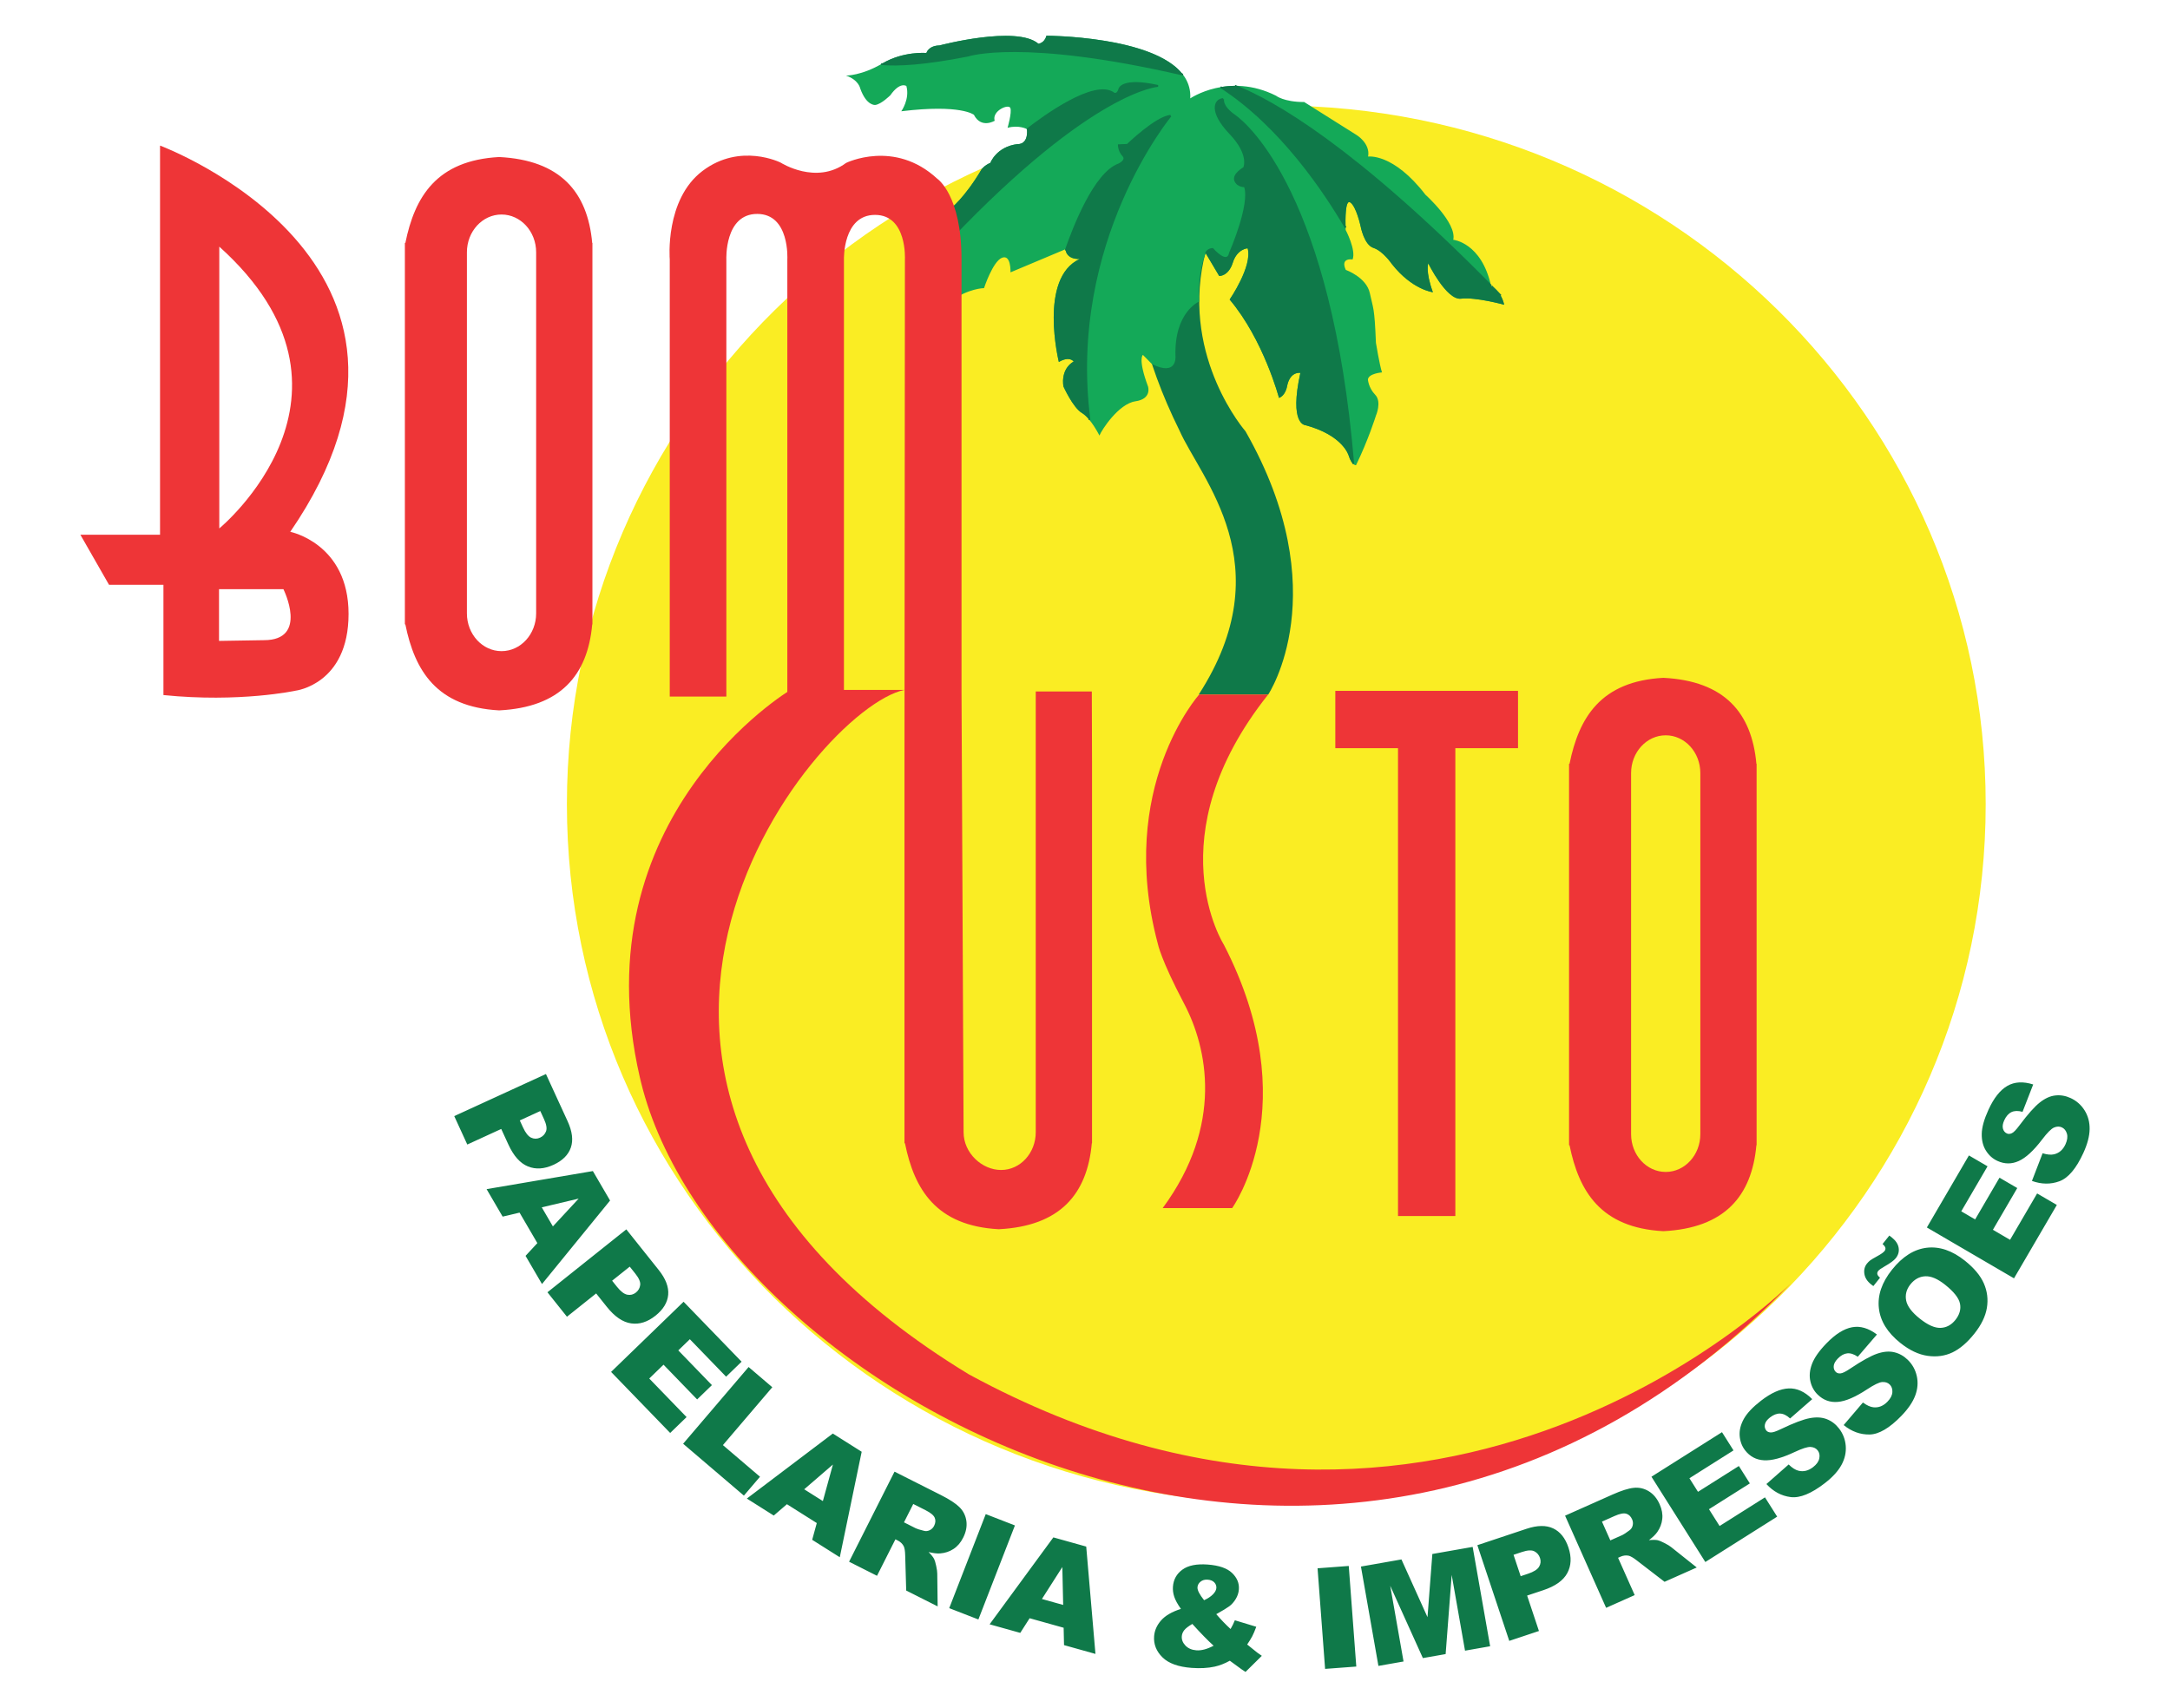 <?xml version="1.0" standalone="no"?>
<!DOCTYPE svg PUBLIC "-//W3C//DTD SVG 1.1//EN" "http://www.w3.org/Graphics/SVG/1.1/DTD/svg11.dtd">
<svg xmlns="http://www.w3.org/2000/svg" xmlns:xlink="http://www.w3.org/1999/xlink" xmlns:xodm="http://www.corel.com/coreldraw/odm/2003" xml:space="preserve" width="9143.98" height="7196.66" version="1.1" style="shape-rendering:geometricPrecision; text-rendering:geometricPrecision; image-rendering:optimizeQuality; fill-rule:evenodd; clip-rule:evenodd" viewBox="0 0 9143.98 7196.66">
 <defs>
  <style type="text/css">
   <![CDATA[
    .str0 {stroke:#0F7949;stroke-width:7.62;stroke-miterlimit:22.926}
    .fil3 {fill:none;fill-rule:nonzero}
    .fil4 {fill:#EE3537}
    .fil0 {fill:#FAED23}
    .fil2 {fill:#14A958}
    .fil1 {fill:#0F7949}
    .fil5 {fill:#0F7949;fill-rule:nonzero}
   ]]>
  </style>
 </defs>
 <g id="Camada_x0020_1">
  <g id="_2107787913520">
   <path class="fil0" d="M5378.08 444.83c1650.92,0 2989.24,1318.27 2989.24,2944.46 0,1626.18 -1338.32,2944.45 -2989.24,2944.45 -1650.93,0 -2989.25,-1318.27 -2989.25,-2944.45 0,-1626.19 1338.32,-2944.46 2989.25,-2944.46z"/>
   <path class="fil1" d="M4936.52 910.37c-157.69,-132.76 -268.36,294.94 33.08,902.96 91.39,206.65 434.96,566.69 81.61,1113.82l292.79 0c0,0 289.39,-434.03 -95.78,-1109.67 0,0 -266.06,-304.18 -176.23,-721.33 4.38,-20.38 18.09,-56.52 15.18,-59l-150.65 -126.78z"/>
   <path class="fil2" d="M3564.84 318.46c0,0 65.56,1.02 153.59,-51.2 88.03,-52.22 185.29,-44.02 185.29,-44.02 0,0 8.19,-30.74 55.28,-31.76 0,0 324.52,-85.99 416.66,-7.15 0,0 25.62,-2.07 33.8,-33.8 0,0 621.38,1.05 606.04,264.15 0,0 162.78,-111.12 361.37,-11.3 0,0 32.78,26.63 118.77,26.63l219.58 138.26c0,0 59.92,35.32 49.69,91.63 0,0 105.45,-16.41 241.62,160.71 0,0 132.63,118.72 117.27,189.89 0,0 119.33,11.76 159.26,195 0,0 40.43,16.4 55.28,78.84 0,0 -120.25,-33.27 -181.7,-25.6 -61.43,7.68 -138.19,-148.94 -138.19,-148.94 0,0 -12.83,32.78 19.43,121.82 0,0 -87.51,-10.18 -173,-119.19 0,0 -37.39,-54.79 -77.32,-67.57 -39.93,-12.78 -54.26,-91.62 -54.26,-91.62 0,0 -18.35,-84.47 -43.96,-100.36 -25.59,-15.87 -18.93,116.2 -18.93,116.2 0,0 44.57,84.48 29.21,124.4 0,0 -53.24,-9.22 -28.65,44.02 0,0 87,30.7 101.33,98.28 14.33,67.57 19.44,55.28 25.6,208.84 0,0 15.36,94.16 25.6,124.89 0,0 -56.28,4.09 -59.37,29.69 0,0 2.04,34.82 30.71,64.5 28.66,29.69 3.06,88.06 3.06,88.06 0,0 -32.75,104.44 -83.94,208.84 0,0 -17.4,2.04 -30.71,-39.93 0,0 -22.5,-86.01 -183.24,-129 0,0 -68.62,-2.08 -20.5,-220.12 0,0 -44.01,-8.13 -56.3,57.36 0,0 -6.13,37.85 -33.77,48.1 0,0 -64.6,-244.68 -207.91,-414.61 0,0 97.29,-141.24 75.77,-216 0,0 -44.04,2.04 -62.46,60.4 -18.42,58.34 -57.32,56.3 -57.32,56.3l-57.27 -96.42c0,0 -35.63,84.75 -26.78,203.89 0,0 -106.38,44.05 -100.22,231.37 0,0 7.86,85.68 -98.96,32.59l-38.23 -38.74c0,0 -22.5,14.36 21.51,133.09 0,0 17.4,52.19 -53.24,62.43 -70.63,10.24 -142.29,120.82 -151.51,144.37 0,0 -35.85,-72.68 -73.73,-95.21 -37.89,-22.54 -77.82,-111.59 -77.82,-111.59 0,0 -15.35,-70.64 42.99,-105.46 0,0 -17.42,-24.57 -62.45,2.04 0,0 -87.01,-353.17 88.06,-434.05 0,0 -54.3,5.14 -60.43,-40.91l-231.37 97.25c0,0 3.09,-76.77 -35.81,-61.41 -38.91,15.34 -75.78,127.96 -75.78,127.96 0,0 -64.47,-0.03 -143.31,56.27l-0.09 -388.99c0,0 60.41,-45.04 133.09,-167.89 0,0 11.77,-16.9 37.09,-27.39 0,0 25.25,-68.35 114.86,-79.09 0,0 45.07,5.11 39.44,-62.96 0,0 -33.77,-18.91 -81.91,-5.59 0,0 18.95,-64.51 11.77,-83.46 -7.18,-18.94 -78.81,12.26 -66.03,53.74 0,0 -56.79,34.82 -87.53,-25.07 0,0 -54.2,-45.62 -306.03,-14.9 0,0 36.83,-51.15 21.48,-106.45 0,0 -26.63,-19.49 -67.57,38.89 0,0 -37.86,37.86 -63.46,40.95 0,0 -36.86,5.1 -63.49,-69.62 0,0 -6.13,-35.81 -59.95,-54.28z"/>
   <path class="fil1" d="M5203.4 361.8c165.37,65.49 505.22,260.87 1079.43,842.68 0.07,0.34 0.16,0.68 0.23,1.02 0,0 0.52,0.21 1.43,0.67 12.94,13.12 26.03,26.48 39.2,39.97 5.77,10.24 10.99,22.82 14.65,38.2 0,0 -120.25,-33.27 -181.7,-25.6 -61.43,7.68 -138.19,-148.94 -138.19,-148.94 0,0 -12.83,32.78 19.43,121.82 0,0 -87.51,-10.18 -173,-119.19 0,0 -37.39,-54.79 -77.32,-67.57 -39.93,-12.78 -54.26,-91.62 -54.26,-91.62 0,0 -18.35,-84.47 -43.96,-100.36 -21.38,-13.26 -20.26,76.72 -19.3,106.7 -86.14,-147.88 -272.24,-428.16 -526.7,-592.35 18.53,-3.21 38.64,-5.26 60.06,-5.43z"/>
   <g>
    <path class="fil3 str0" d="M5203.59 361.52c165.37,65.5 505.23,260.88 1079.46,842.72m1.66 1.67c12.94,13.13 26.03,26.49 39.21,39.99m-653.68 -286.57c-86.14,-147.9 -272.25,-428.18 -526.71,-592.38"/>
   </g>
   <path class="fil1" d="M5154.2 417.78c0,0 -9.75,29.15 48.1,69.61 56.78,39.72 405.68,344.83 499.8,1467.73 -5.75,-5.16 -12.74,-15.15 -18.85,-34.45 0,0 -22.5,-86.01 -183.24,-129 0,0 -68.62,-2.08 -20.5,-220.12 0,0 -44.01,-8.13 -56.3,57.36 0,0 -6.13,37.85 -33.77,48.1 0,0 -64.6,-244.68 -207.91,-414.61 0,0 97.29,-141.24 75.77,-216 0,0 -44.04,2.04 -62.46,60.4 -18.42,58.34 -57.32,56.3 -57.32,56.3l-56.42 -94.99c4.84,-10.16 13.54,-17.41 28.15,-18.7 0,0 62.43,72.67 73.7,16.37 0,0 90.13,-204.79 62.5,-280.53 0,0 -30.44,1.8 -40.68,-24.32 -10.24,-26.13 37.33,-53 37.33,-53 0,0 28.2,-54.72 -58.84,-145.85 -87.05,-91.13 -65.52,-142.32 -29.06,-144.3z"/>
   <g>
    <path class="fil3 str0" d="M5154.39 417.51c0,0 -9.75,29.15 48.1,69.61 56.78,39.71 405.69,344.84 499.81,1467.78m-621.02 -887.05c4.84,-10.15 13.54,-17.41 28.16,-18.69 0,0 62.43,72.67 73.7,16.37 0,0 90.13,-204.8 62.5,-280.54 0,0 -30.44,1.8 -40.68,-24.32 -10.24,-26.14 37.33,-53 37.33,-53 0,0 28.2,-54.73 -58.85,-145.86 -87.05,-91.13 -65.51,-142.32 -29.05,-144.3"/>
   </g>
   <path class="fil1" d="M4932.47 488.35c0,0 -438.74,528.52 -341.83,1281.3 -9.79,-11.94 -20.59,-22.66 -31.55,-29.18 -37.89,-22.54 -77.82,-111.59 -77.82,-111.59 0,0 -15.35,-70.64 42.99,-105.46 0,0 -17.42,-24.57 -62.45,2.04 0,0 -87.01,-353.17 88.06,-434.05 0,0 -49.84,4.71 -59.4,-35.4 33.79,-97.91 122.27,-326.14 223.91,-362.93 0,0 36.84,-16.91 18.42,-36.87 -18.42,-19.96 -18.42,-44.02 -18.42,-44.02l36.34 -1.55c0,0 120.81,-117.18 181.75,-122.29z"/>
   <g>
    <path class="fil3 str0" d="M4932.65 488.08c0,0 -438.76,528.54 -341.84,1281.34m-100.18 -713.66c33.8,-97.91 122.28,-326.15 223.91,-362.95 0,0 36.84,-16.9 18.42,-36.86 -18.42,-19.96 -18.42,-44.02 -18.42,-44.02l36.35 -1.55c0,0 120.82,-117.19 181.76,-122.3"/>
   </g>
   <path class="fil1" d="M4879.74 362.44c0,0 -275.33,13.92 -876.63,645.56l-0.03 -126.42c0,0 60.41,-45.04 133.09,-167.89 0,0 11.77,-16.9 37.09,-27.39 0,0 25.25,-68.35 114.86,-79.09 0,0 44.21,5 39.58,-61.03 68.83,-53.62 286.06,-212.8 365.72,-151.99 0,0 15.89,8.7 23.56,-19.46 0,0 11.27,-46.09 162.76,-12.29z"/>
   <g>
    <path class="fil3 str0" d="M4879.92 362.17c0,0 -275.34,13.91 -876.66,645.57m324.6 -461.84c68.83,-53.61 286.07,-212.79 365.73,-151.98 0,0 15.88,8.69 23.56,-19.47 0,0 11.27,-46.08 162.77,-12.28"/>
   </g>
   <path class="fil1" d="M3713.09 270.37c70.34,6.23 183.61,0.26 366.1,-35.86 0,0 226.8,-76.91 905.65,80.25 -123.49,-163.42 -575.38,-164.23 -575.38,-164.23 -8.18,31.73 -33.8,33.8 -33.8,33.8 -92.14,-78.84 -416.66,7.15 -416.66,7.15 -47.09,1.02 -55.28,31.76 -55.28,31.76 0,0 -97.26,-8.2 -185.29,44.02 -1.79,1.06 -3.56,2.09 -5.34,3.11z"/>
   <g>
    <path class="fil3 str0" d="M3713.22 270.09c70.35,6.22 183.62,0.26 366.12,-35.87 0,0 226.8,-76.91 905.68,80.27"/>
   </g>
   <path class="fil4" d="M5343.69 2927.15l-290.74 0c0,0 -350.11,391.08 -174.05,1050.35 0,0 12.25,65.53 110.53,251.84 98.27,186.3 167.93,511.87 -90.07,861.98l292.78 0c0,0 313.22,-434.03 -34.85,-1109.67 0,0 -290.74,-454.51 186.4,-1054.5z"/>
   <path class="fil4" d="M338.7 2253.55l335.69 0 0 -1640.02c0,0 1326.75,493.45 548.72,1627.73 0,0 245.67,49.12 245.67,346.02 0,296.91 -223.17,323.52 -223.17,323.52 0,0 -235.47,51.2 -556.92,18.42l0 -464.76 -229.33 0 -120.66 -210.91zm585.33 -1214.08l0 1187.51c0,0 690.02,-567.12 0,-1187.51zm-1.09 1661.53l0 -218.06 271.31 0c0,0 107.5,214.99 -81.9,214.99l-189.41 3.07z"/>
   <path class="fil4" d="M1708.08 1024.12c39.59,-195.41 131.86,-348.13 395.21,-362.37 258.34,13 372.77,147.59 392.21,362.37l0.86 0 0 10.28 0 1586.74 0 10.28 -0.86 0c-19.44,214.78 -133.87,349.37 -392.21,362.37 -263.35,-14.24 -355.62,-166.97 -395.21,-362.37l-2.02 0 0 -10.28 0 -1586.74 0 -10.28 2.02 0zm405.27 -120.1c80.57,0 145.88,71.29 145.88,159.19l0 1521.75c0,87.9 -65.31,159.19 -145.88,159.19 -80.57,0 -145.88,-71.29 -145.88,-159.19l0 -1521.75c0,-87.9 65.31,-159.19 145.88,-159.19z"/>
   <path class="fil4" d="M2822.21 1092.98c0,0 -21.55,-251.83 138.14,-372.64 159.69,-120.81 329.62,-34.82 329.62,-34.82 0,0 148.46,95.25 275.4,1.05 0,0 203.73,-100.31 383.91,66.55 0,0 102.39,67.54 102.39,339.86l0 1821.1 8.73 1857.53c0,87.9 77.6,159.18 158.18,159.18 80.57,0 145.87,-71.28 145.87,-159.18l0 -1857.53 236.27 0 0.87 296.69 0 10.27 0 1586.75 0 10.28 -0.87 0c-19.44,214.78 -133.88,349.37 -392.21,362.36 -263.34,-14.23 -355.62,-166.96 -395.21,-362.36l-2.01 0 0 -10.28 0 -1586.75 0 -10.27 1.85 -2117.79c0,0 10.22,-187.32 -125.94,-187.32 -136.17,0 -130.99,187.32 -130.99,187.32l0 1842.68 -238.53 0 0 -1842.68c0,0 11.2,-191.43 -127.01,-191.43 -138.2,0 -129.94,191.43 -129.94,191.43l0 1842.68 -238.52 0 0 -1842.68z"/>
   <polygon class="fil4" points="5626.79,2911.55 6396.65,2911.55 6396.65,3153.13 6132.53,3153.13 6132.53,5124.78 5890.95,5124.78 5890.95,3153.13 5626.79,3153.13 "/>
   <path class="fil4" d="M6613.73 3218.97c39.6,-195.41 131.87,-348.13 395.21,-362.37 258.34,13 372.77,147.58 392.21,362.37l0.87 0 0 10.27 0 1586.75 0 10.28 -0.87 0c-19.44,214.78 -133.87,349.36 -392.21,362.36 -263.34,-14.23 -355.61,-166.95 -395.21,-362.36l-2.01 0 0 -10.28 0 -1586.75 0 -10.27 2.01 0zm405.28 -120.1c80.57,0 145.88,71.28 145.88,159.2l0 1521.73c0,87.92 -65.31,159.2 -145.88,159.2 -80.57,0 -145.89,-71.28 -145.89,-159.2l0 -1521.73c0,-87.92 65.32,-159.2 145.89,-159.2z"/>
   <path class="fil4" d="M3811.56 2907.45l-480.48 0c0,0 -889.57,530.57 -634.66,1633.99 1.48,6.4 3.09,12.84 4.64,19.28 322.06,1320.11 2975.04,2789 4846.22,846.6 0,0 -1457.77,1474.17 -3464.25,384.93 -1964.66,-1194.32 -652.62,-2807.84 -271.47,-2884.8z"/>
   <path class="fil5" d="M2300.49 4526.32l91.15 198.58c19.85,43.27 24.46,80.36 13.77,111.41 -10.73,30.94 -35.1,55.19 -73.14,72.65 -39.04,17.91 -75.02,20.17 -107.75,6.76 -32.81,-13.35 -60.26,-44.21 -82.38,-92.42l-30.04 -65.47 -143.02 65.63 -54.99 -119.8 386.4 -177.34zm-110.15 195.59l13.5 29.42c10.65,23.2 22.16,37.63 34.47,43.3 12.29,5.68 24.69,5.65 37.19,-0.09 12.15,-5.57 20.54,-14.32 25.25,-26.39 4.73,-11.97 1.93,-29.2 -8.39,-51.7l-15.67 -34.16 -86.35 39.62zm73.99 517.04l-75.04 -128.54 -71.28 16.86 -67.61 -115.81 447.84 -76.14 72.5 124.18 -286.83 351.94 -69.35 -118.79 49.77 -53.7zm65.47 -70.41l108.56 -117.14 -155.46 36.8 46.9 80.34zm309.37 12.46l136.27 170.81c29.69,37.2 43.09,72.1 40.19,104.79 -2.97,32.63 -20.78,62.03 -53.49,88.14 -33.58,26.78 -67.96,37.63 -102.96,32.49 -35.06,-5.06 -69.12,-28.4 -102.2,-69.86l-44.93 -56.32 -123 98.14 -82.21 -103.04 332.33 -265.15zm-59.81 216.36l20.17 25.3c15.93,19.95 30.57,31.18 43.88,33.72 13.31,2.56 25.33,-0.45 36.08,-9.03 10.45,-8.33 16.49,-18.84 18.15,-31.7 1.71,-12.76 -5.14,-28.81 -20.58,-48.15l-23.45 -29.39 -74.25 59.25zm301.13 88.71l244.47 252.59 -65.28 63.18 -152.8 -157.86 -48.63 47.08 141.64 146.34 -62.29 60.29 -141.64 -146.34 -60.16 58.22 157.33 162.56 -69.12 66.9 -249.02 -257.28 305.5 -295.68zm274.01 275.03l99.82 85.18 -208.13 243.92 156.29 133.35 -67.84 79.5 -256.11 -218.54 275.97 -323.41zm287.29 657.64l-125.86 -79.46 -55.48 47.82 -113.38 -71.6 362.31 -274.03 121.58 76.79 -92.28 444.54 -116.31 -73.45 19.42 -70.61zm25.63 -92.66l42.34 -153.98 -121 104.31 78.66 49.67zm110.46 255.58l191.49 -379.57 195.45 98.59c36.22,18.27 62.41,35.37 78.33,51.26 16.04,15.87 25.67,35.23 28.96,57.97 3.24,22.79 -1.32,46.31 -13.53,70.53 -10.61,21.03 -24.3,36.96 -41.03,47.69 -16.68,10.87 -35.29,17.01 -55.92,18.56 -13.01,0.98 -29.34,-0.93 -48.75,-5.75 11.6,11.74 19.44,21.46 23.44,29.35 2.68,5.23 5.56,15.11 8.66,29.41 3.01,14.27 4.51,24.89 4.45,31.84l1.66 138.4 -132.53 -66.86 -4.25 -147.35c-0.38,-19.03 -2.55,-32.32 -6.45,-39.93 -5.54,-10.12 -13.71,-17.9 -24.39,-23.29l-10.35 -5.22 -77.56 153.75 -117.68 -59.38zm231.35 -165.94l49.57 25.01c5.3,2.67 16.62,6.16 33.74,10.48 8.53,2.42 16.89,1.65 25.01,-2.35 8.2,-3.94 14.37,-10.04 18.56,-18.35 6.19,-12.27 7.08,-23.69 2.6,-34.15 -4.43,-10.54 -17.36,-21.18 -38.83,-32.01l-51.6 -26.03 -39.05 77.4zm344.55 -34.7l122.89 47.73 -153.93 396.3 -122.88 -47.72 153.92 -396.31zm328.2 478.91l-143.34 -40.09 -39.46 61.72 -129.14 -36.13 268.62 -366.33 138.48 38.74 38.94 452.35 -132.48 -37.05 -1.62 -73.21zm-1.99 -96.12l-3.55 -159.66 -86.03 134.6 89.58 25.06zm723.43 64.59l90.25 27.41c-6.12,16.71 -11.77,29.98 -16.88,39.91 -5.2,9.83 -12.43,21.5 -21.46,34.82l41.83 33.69c5.17,3.86 11.77,8.54 19.9,14.01l-68.7 67.88c-11.1,-6.97 -22.6,-14.98 -34.33,-24.01 -11.83,-9.01 -22.46,-16.75 -31.81,-23.2 -21.44,11.87 -42.59,20.13 -63.48,24.8 -28.86,6.28 -61.34,8.11 -97.36,5.42 -56.45,-4.23 -97.51,-19.1 -123.29,-44.75 -25.77,-25.55 -37.46,-55.11 -34.94,-88.67 1.81,-24.17 11.61,-46.37 29.41,-66.67 17.78,-20.2 45.59,-36.48 83.52,-48.52 -13.99,-19.91 -23.35,-36.88 -28.03,-51.12 -4.79,-14.16 -6.59,-28.49 -5.53,-42.7 2.25,-30.1 15.55,-54.01 39.9,-71.74 24.45,-17.72 59.92,-24.88 106.61,-21.39 47.56,3.57 81.8,15.45 102.71,35.58 21.02,20.24 30.52,43.17 28.59,69.03 -1.09,14.51 -5.59,28.07 -13.39,40.88 -7.9,12.8 -16.9,22.94 -27.2,30.51 -10.29,7.56 -28.48,18.61 -54.67,33.12 19.07,22.27 39.14,43.12 60.22,62.56 6.82,-11.59 12.89,-23.84 18.13,-36.85zm-129.62 -84.53c15.82,-7.24 28.14,-15.35 37.16,-24.52 9.02,-9.14 13.86,-18.01 14.51,-26.69 0.68,-9.07 -2.21,-17.04 -8.64,-23.86 -6.45,-6.75 -15.78,-10.62 -27.92,-11.52 -11.94,-0.9 -21.87,1.84 -29.88,8.28 -8.02,6.34 -12.4,14.25 -13.1,23.73 -0.91,12.04 8.36,30.19 27.87,54.58zm-49.56 100c-17.15,10.13 -28.63,19.09 -34.48,26.79 -5.93,7.79 -9.24,16.18 -9.92,25.26 -1.06,14.12 4.02,27.09 15.33,39.06 11.32,11.85 26.71,18.57 46.15,20.03 21.02,1.57 45.22,-4.86 72.6,-19.38 -23.52,-21.11 -53.49,-51.75 -89.68,-91.76zm527.71 -234.52l131.46 -9.84 31.75 423.96 -131.46 9.84 -31.75 -423.96zm182.78 -7.32l170.66 -30.03 109.83 243.35 20.37 -266.26 169.89 -29.88 73.67 418.7 -105.84 18.63 -56.17 -319.2 -25.52 333.57 -95.91 16.88 -137.64 -304.88 56.17 319.21 -105.85 18.63 -73.66 -418.72zm490.57 -90.07l207.3 -69.11c45.15,-15.05 82.53,-15.61 112.23,-1.62 29.6,14.02 51.07,40.87 64.3,80.58 13.59,40.75 11.93,76.77 -4.94,107.85 -16.83,31.17 -50.48,55.11 -100.8,71.87l-68.35 22.79 49.76 149.28 -125.06 41.69 -134.44 -403.33zm182.52 130.68l30.69 -10.23c24.23,-8.07 39.82,-17.96 46.8,-29.58 6.97,-11.61 8.28,-23.92 3.93,-36.98 -4.23,-12.68 -12.01,-21.96 -23.5,-27.95 -11.39,-6.01 -28.83,-5.1 -52.3,2.72l-35.67 11.89 30.05 90.13zm360.05 133.31l-172.95 -388.38 199.98 -89.05c37.07,-16.5 66.87,-25.98 89.25,-28.25 22.43,-2.41 43.52,2.38 63.21,14.21 19.7,11.91 35.05,30.32 46.08,55.09 9.59,21.51 13.27,42.2 11.01,61.94 -2.13,19.8 -9.15,38.09 -20.99,55.06 -7.47,10.7 -19.28,22.12 -35.28,34.13 16.42,-1.57 28.92,-1.51 37.55,0.4 5.75,1.23 15.23,5.24 28.26,11.89 12.96,6.7 22.14,12.24 27.48,16.68l108.27 86.24 -135.61 60.38 -116.83 -89.89c-14.99,-11.75 -26.65,-18.47 -35.02,-20.26 -11.34,-2.1 -22.53,-0.69 -33.46,4.18l-10.58 4.7 70.04 157.31 -120.41 53.62zm17.76 -284.16l50.72 -22.58c5.42,-2.41 15.28,-8.97 29.45,-19.51 7.27,-5.08 11.96,-12.03 14,-20.86 2.12,-8.85 1.31,-17.47 -2.47,-25.98 -5.6,-12.56 -13.89,-20.46 -24.82,-23.61 -10.97,-3.23 -27.38,0.05 -49.35,9.84l-52.8 23.51 35.27 79.19zm173.29 -268.41l297.22 -187.68 48.5 76.81 -185.76 117.3 36.15 57.24 172.21 -108.75 46.28 73.29 -172.2 108.75 44.7 70.79 191.28 -120.78 51.37 81.32 -302.74 191.18 -227.01 -359.47zm484.36 30.93l93.82 -82.52c14.46,14.33 28.3,23.15 41.29,26.35 21.21,5.24 41.73,0.24 61.61,-15.15 14.78,-11.44 23.55,-23.73 26.15,-36.88 2.66,-13.2 0.41,-24.35 -6.67,-33.5 -6.74,-8.69 -16.54,-13.61 -29.47,-14.62 -12.92,-1.02 -35.57,6.26 -68.15,21.58 -53.41,25.09 -96.35,36.56 -128.91,34.59 -32.65,-1.76 -59.14,-15.78 -79.5,-42.08 -13.32,-17.22 -20.91,-37.37 -22.77,-60.46 -1.92,-23.16 3.78,-46.85 17.1,-71.18 13.33,-24.33 37.49,-50.04 72.46,-77.11 42.97,-33.27 81.86,-50.61 116.82,-52.01 34.88,-1.48 67.95,13.59 99.27,45.17l-93.17 81.38c-14.39,-13.26 -28.48,-20.13 -42.1,-20.6 -13.77,-0.47 -27.93,4.99 -42.58,16.32 -12.04,9.32 -19.19,18.99 -21.36,28.81 -2.18,9.81 -0.37,18.43 5.32,25.79 4.13,5.32 10.32,8.15 18.58,8.64 8.23,0.76 22.95,-4.13 44.24,-14.48 52.95,-25.35 93.13,-40.55 120.45,-45.68 27.39,-5.19 51.29,-3.9 71.71,4.05 20.37,7.89 37.68,21.02 51.92,39.42 16.66,21.51 26.1,46 28.32,73.45 2.08,27.41 -3.79,54.11 -17.96,80.09 -14.1,25.94 -37.39,51.47 -69.94,76.66 -57.13,44.23 -105.27,63.86 -144.28,58.88 -39.01,-4.96 -73.07,-23.27 -102.2,-54.91zm325.63 -248.59l81.1 -95.04c16.37,12.12 31.32,18.88 44.64,20.2 21.73,2.16 41.34,-5.7 58.82,-23.78 13.01,-13.43 19.93,-26.84 20.62,-40.22 0.75,-13.45 -3.06,-24.17 -11.38,-32.22 -7.9,-7.64 -18.3,-11.11 -31.24,-10.26 -12.93,0.83 -34.31,11.26 -64.37,31.06 -49.3,32.44 -90.17,49.92 -122.68,52.61 -32.57,2.91 -60.78,-7.21 -84.67,-30.33 -15.65,-15.15 -26.04,-34.01 -31.16,-56.59 -5.2,-22.66 -2.95,-46.91 6.79,-72.91 9.72,-25.97 29.97,-54.86 60.73,-86.65 37.79,-39.04 73.8,-61.74 108.2,-68.1 34.33,-6.44 69.21,3.76 104.72,30.55l-80.64 93.83c-16.13,-11.07 -31.05,-15.86 -44.6,-14.39 -13.7,1.5 -26.94,8.91 -39.82,22.21 -10.59,10.95 -16.3,21.54 -17.05,31.57 -0.75,10.01 2.26,18.29 8.95,24.75 4.84,4.69 11.37,6.62 19.62,5.92 8.25,-0.42 22.12,-7.36 41.72,-20.63 48.81,-32.64 86.4,-53.4 112.71,-62.38 26.37,-9.03 50.22,-11.17 71.57,-6.2 21.28,4.91 40.29,15.43 56.99,31.61 19.56,18.92 32.4,41.81 38.51,68.66 5.96,26.85 3.95,54.1 -6.37,81.84 -10.26,27.68 -29.67,56.28 -58.3,85.85 -50.25,51.91 -95.1,78.2 -134.42,78.83 -39.32,0.65 -75.65,-12.62 -108.99,-39.79zm238.77 -346.09c-54.22,-43.27 -84.43,-92.05 -90.47,-146.38 -6.11,-54.37 12.38,-108.5 55.46,-162.49 44.13,-55.31 93,-86.09 146.51,-92.38 53.59,-6.25 107.13,12.05 160.58,54.68 38.83,30.98 65.44,62.85 79.84,95.74 14.4,32.88 18.62,67.26 12.78,102.99 -5.91,35.8 -23.58,72.08 -53.03,108.99 -29.86,37.44 -60.57,63.7 -92.11,78.8 -31.56,14.96 -66.35,19.85 -104.34,14.47 -37.94,-5.3 -76.38,-23.44 -115.22,-54.42zm82.08 -102.4c33.49,26.73 62.63,39.72 87.2,38.92 24.61,-0.86 45.54,-12.01 62.71,-33.53 17.58,-22.04 24.09,-44.95 19.39,-68.45 -4.69,-23.62 -25.56,-50.14 -62.78,-79.82 -31.24,-24.94 -59.12,-36.8 -83.57,-35.68 -24.58,1.15 -45.42,12.5 -62.71,34.16 -16.54,20.75 -22.52,43.32 -17.9,67.52 4.56,24.27 23.85,49.9 57.66,76.88zm-157.04 -314.44l28.52 -35.74c4.07,3 7.53,5.64 10.39,7.93 16.78,13.39 26.47,28.06 28.94,43.85 2.48,15.77 -1.59,30.38 -12.14,43.61 -7.71,9.66 -23.31,21.14 -46.89,34.5 -14.29,8.08 -23.23,14.37 -26.88,18.94 -3.45,4.32 -4.77,8.84 -3.98,13.4 0.79,4.57 4.53,9.7 11.38,15.41l-28.15 35.27c-3.76,-2.74 -7,-5.19 -9.78,-7.42 -16.24,-12.95 -25.59,-27.74 -28,-44.24 -2.5,-16.55 1.1,-30.9 10.86,-43.12 4.2,-5.26 8.83,-9.79 13.68,-13.51 5.01,-3.72 15.11,-9.73 30.43,-18.13 15.4,-8.36 25.37,-15.47 29.94,-21.19 3.21,-4.02 4.47,-8.47 3.67,-13.16 -0.82,-4.69 -4.82,-10.16 -11.99,-16.4zm186.69 -69.8l177.23 -303.58 78.46 45.81 -110.77 189.73 58.46 34.13 102.69 -175.88 74.86 43.69 -102.68 175.88 72.31 42.22 114.05 -195.37 83.08 48.49 -180.52 309.22 -367.17 -214.34zm442.78 -196.13l44.91 -116.59c19.46,6 35.81,7.4 48.8,4.22 21.22,-5.18 37.1,-19.13 47.59,-41.97 7.79,-16.99 9.86,-31.94 6.08,-44.8 -3.77,-12.93 -10.92,-21.77 -21.44,-26.6 -10,-4.58 -20.96,-4.4 -32.89,0.7 -11.92,5.08 -28.61,22.03 -50.39,50.7 -35.7,46.98 -68.44,77.03 -98.2,90.38 -29.75,13.57 -59.73,13.42 -89.96,-0.46 -19.78,-9.08 -35.85,-23.42 -48.19,-43.02 -12.43,-19.65 -18.37,-43.26 -17.83,-71.01 0.54,-27.73 10.04,-61.71 28.49,-101.91 22.66,-49.38 49.08,-82.77 79.41,-100.2 30.24,-17.48 66.53,-19.45 108.91,-5.99l-44.86 115.3c-18.9,-5.08 -34.56,-4.64 -46.85,1.25 -12.42,5.97 -22.45,17.36 -30.17,34.18 -6.35,13.85 -8.21,25.73 -5.58,35.44 2.62,9.7 8.2,16.51 16.66,20.38 6.11,2.81 12.93,2.45 20.47,-0.94 7.64,-3.13 18.42,-14.3 32.5,-33.33 35.18,-47.01 63.74,-79.08 85.57,-96.29 21.87,-17.29 43.64,-27.23 65.43,-29.64 21.7,-2.45 43.13,1.17 64.26,10.87 24.74,11.35 44.45,28.68 59.14,51.97 14.54,23.33 21.71,49.72 21.19,79.31 -0.48,29.52 -9.29,62.93 -26.45,100.33 -30.14,65.67 -63.7,105.36 -100.58,119.04 -36.88,13.67 -75.54,13.23 -116.02,-1.32z"/>
  </g>
 </g>
</svg>